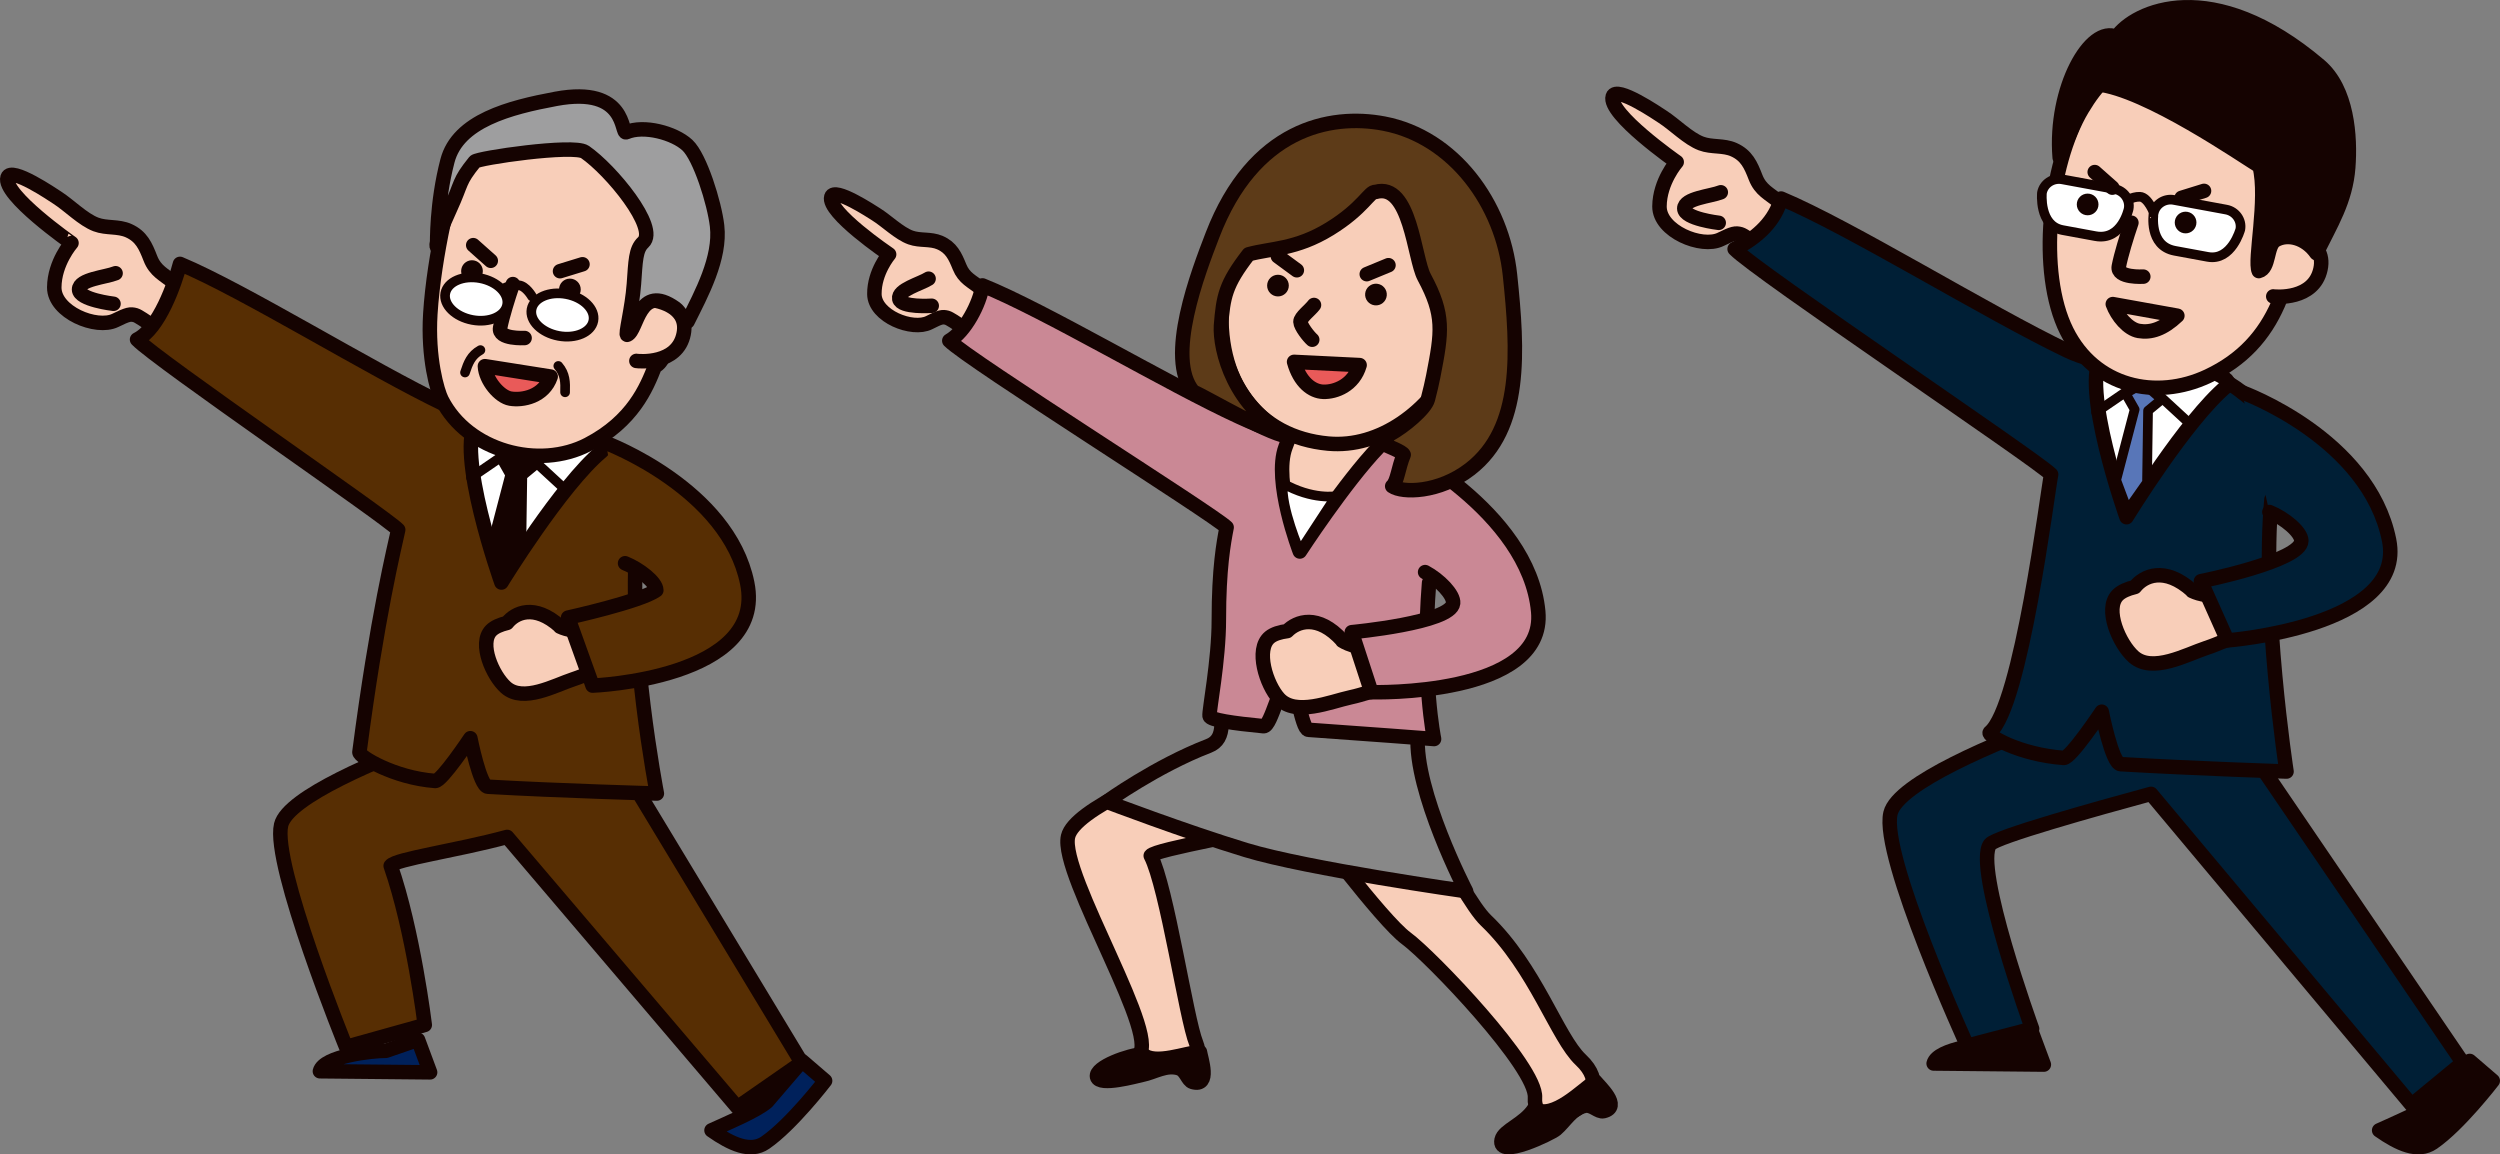 <?xml version="1.0" encoding="utf-8"?>
<!-- Generator: Adobe Illustrator 15.1.0, SVG Export Plug-In . SVG Version: 6.00 Build 0)  -->
<!DOCTYPE svg PUBLIC "-//W3C//DTD SVG 1.1//EN" "http://www.w3.org/Graphics/SVG/1.1/DTD/svg11.dtd">
<svg version="1.1" id="圖層_1" xmlns="http://www.w3.org/2000/svg" xmlns:xlink="http://www.w3.org/1999/xlink" x="0px" y="0px"
	 width="670.856px" height="309.775px" viewBox="0 0 670.856 309.775" enable-background="new 0 0 670.856 309.775"
	 xml:space="preserve">
<rect x="0" y="0" width="670.856" height="309.775" fill="#808080" stroke="none"/>
<g>
	<g>
		<path fill="#150301" stroke="#150301" stroke-width="3.89" stroke-linecap="round" stroke-linejoin="round" d="M536.608,279.898
			c-3.696-0.036-16.761,1.449-17.729,5.483c12.017,0.12,29.572,0.294,29.572,0.294l-3.243-8.737L536.608,279.898z"/>
		<path fill="#150301" stroke="#150301" stroke-width="3.89" stroke-linecap="round" stroke-linejoin="round" d="M653.333,295.645
			c-2.761,2.459-11.109,5.93-14.904,7.672c5.329,3.729,10.441,6.051,14.409,3.326c7.064-4.854,16.072-16.622,16.072-16.622
			l-6.189-5.323L653.333,295.645z"/>
		<path fill="#001F36" stroke="#150301" stroke-width="3.89" stroke-linecap="round" stroke-linejoin="round" d="M577.21,213.027
			l69.911,83.457l13.739-11.317l-66.129-97.155l-24.645-5.041c0,0-11.867,7.93-18.307,10.314
			c-15.595,5.773-42.556,16.84-44.481,24.949C504.583,229.69,527.89,280.6,527.89,280.6l17.409-4.551
			c0,0-15.761-43.457-11.281-49.479C535.499,224.58,562.55,217.01,577.21,213.027z"/>
		<g>
			<path fill="#F8CEB9" stroke="#150301" stroke-width="3.89" stroke-linecap="round" stroke-linejoin="round" d="M461.704,64.239
				c-5.079,2.495-16.438-2.171-16.395-8.854c0.046-6.683,4.621-11.899,4.621-11.899s-18.603-12.987-17.157-17.608
				c0.938-2.994,12.239,4.731,13.365,5.455c3.205,2.064,6.884,5.861,10.363,7.175c2.862,1.078,5.953,0.395,8.785,1.672
				c3.408,1.541,4.519,4.09,5.807,7.406c1.356,3.484,3.675,4.332,6.306,6.541c2.225,1.865,4.071,4.812,7.021,5.634
				c1.409,0.394-8.479,9.071-8.479,9.071s-7.421-5.575-8.827-5.973C465.7,62.465,465.058,62.591,461.704,64.239z"/>
			<path fill="#F8CEB9" stroke="#150301" stroke-width="3.89" stroke-linecap="round" stroke-linejoin="round" d="M461.762,51.596
				c-2.601,1.063-9.813,1.594-9.799,4.359c0.014,2.771,9.24,3.836,9.24,3.836"/>
		</g>
		<path fill="#001F36" stroke="#150301" stroke-width="3.89" stroke-linecap="round" stroke-linejoin="round" d="M603.244,106.545
			c-17.725-14.865-31.443-4.302-48.519-12.448c-21.23-10.131-58.285-33.089-76.788-40.82c-1.512,5.753-6.077,10.404-12.465,13.539
			c5.727,5.981,81.221,56.633,84.929,60.497c-0.97,4.586-8.046,62.348-16.433,69.209c-0.938,0.77,7.8,5.971,19.822,6.862
			c1.839,0.136,10.194-12.403,10.194-12.403s2.75,13.939,5.065,14.076c20.556,1.192,44.521,1.979,44.521,1.979
			s-6.788-44.308-4.038-73.044"/>
		<path fill="#FFFFFF" stroke="#150301" stroke-width="3.89" stroke-linecap="round" stroke-linejoin="round" d="M570.636,138.785
			c0,0,15.957-26.048,26.895-35.192c4.648-3.887-31.259-11.44-33.461-8.442C558.039,103.367,570.636,138.785,570.636,138.785z"/>
		<polyline fill="none" stroke="#150301" stroke-width="2.593" stroke-linecap="round" stroke-linejoin="round" points="
			562.475,110.624 574.987,102.049 586.593,112.737 		"/>
		<polygon fill="#5876B8" stroke="#150301" stroke-width="2.593" stroke-linecap="round" stroke-linejoin="round" points="
			570.369,105.561 575.125,102.854 580.091,107.168 576.413,110.201 576.135,129.482 570.891,136.936 567.858,128.833 
			572.821,109.874 		"/>
		<path fill="#F8CEB9" stroke="#150301" stroke-width="3.89" stroke-linecap="round" stroke-linejoin="round" d="M598.9,159.152
			c-5.178,1.338-8.832,0.309-10.649-0.565l0.051-0.049c-7.545-6.806-13.167-3.901-15.409-1.025c-1.968,0.469-3.643,1.187-4.63,2.195
			c-3.672,3.743,0.418,13.104,4.286,16.539c5.046,4.477,14.139-0.604,19.548-2.391c3.913-1.294,4.095-1.911,8.38-2.75
			C604.765,170.271,604.533,157.699,598.9,159.152z"/>
		<path fill="#001F36" stroke="#150301" stroke-width="3.89" stroke-linecap="round" stroke-linejoin="round" d="M608.976,137.397
			c4.104,1.65,8.571,5.372,8.571,7.728c-0.004,5.462-26.941,10.835-26.941,10.835l7.097,15.888c0,0,48.044-3.661,43.397-26.89
			c-5.483-27.419-39.458-39.688-39.458-39.688"/>
		<path fill="#F8CEB9" stroke="#150301" stroke-width="3.89" stroke-linecap="round" stroke-linejoin="round" d="M617.282,52.402
			c-1.747,22.162-5.999,39.686-24.83,48.555c-13.915,6.554-30.393,2.874-37.884-12.162c-7.857-15.766-4.76-44.569,4.148-59.522
			c8.266-13.876,16.626-15.475,34.423-12.214C612.623,20.622,618.748,33.843,617.282,52.402z"/>
		<path fill="#F8CEB9" stroke="#150301" stroke-width="3.89" stroke-linecap="round" stroke-linejoin="round" d="M571.943,59.769
			c-1.277,3.757-2.761,8.567-3.374,11.728c-0.615,3.159,6.568,2.734,6.568,2.734"/>
		<path fill="#F8CEB9" stroke="#150301" stroke-width="3.89" stroke-linecap="round" stroke-linejoin="round" d="M610.847,62.752
			c2.738-0.092,13.649,1.088,11.836,9.478c-1.814,8.387-12.146,7.417-12.672,7.314"/>
		<path fill="#150301" stroke="#150301" stroke-width="3.89" stroke-linecap="round" stroke-linejoin="round" d="M622.423,17.59
			c-28.819-24.486-49.672-14.639-54.477-7.672c-6.917-3.314-16.753,13.767-15.243,32.361c3.035-6.999,6.693-17.371,10.023-19.664
			c13.141,1.262,39.432,19.485,43.62,22.001c2.227,8.94-1.558,25.288-0.22,28.127c2.929-0.697,2.021-6.817,4.479-8.272
			c3.229-1.908,8.087-0.677,10.984,3.481c3.871-7.866,7.847-14.089,8.537-23.018C630.761,36.707,629.926,23.965,622.423,17.59z"/>
		<g>
			<path fill="none" stroke="#150301" stroke-width="2.593" stroke-linecap="round" stroke-linejoin="round" d="M569.94,54.214
				c0,0,2.117-1.497,4.306-1.409c2.191,0.091,3.826,4.503,3.826,4.503"/>
			<g>
				<path fill="#FFFFFF" stroke="#150301" stroke-width="2.593" stroke-linecap="round" stroke-linejoin="round" d="
					M562.303,63.369l-8.839-1.631c-6.405-1.182-5.525-9.993-5.525-9.993c0.453-2.461,2.896-4.095,5.428-3.627l14.064,2.595
					c2.533,0.467,4.23,2.863,3.777,5.325C571.208,56.038,569.428,64.684,562.303,63.369z"/>
			</g>
			<g>
				<path fill="#FFFFFF" stroke="#150301" stroke-width="2.593" stroke-linecap="round" stroke-linejoin="round" d="M583.604,67.3
					l8.839,1.631c6.405,1.181,8.727-7.366,8.727-7.366c0.455-2.462-1.247-4.856-3.777-5.322l-14.064-2.597
					c-2.531-0.466-4.973,1.167-5.428,3.626C577.9,57.271,576.479,65.983,583.604,67.3z"/>
			</g>
		</g>
		<circle fill="#150301" cx="560.202" cy="54.861" r="2.91"/>
		<path fill="#150301" d="M589.345,60.266c-0.309,1.579-1.837,2.611-3.416,2.304c-1.574-0.306-2.606-1.833-2.298-3.413
			c0.306-1.576,1.834-2.607,3.411-2.301C588.624,57.162,589.651,58.691,589.345,60.266z"/>
		
			<line fill="#F8CEB9" stroke="#150301" stroke-width="3.89" stroke-linecap="round" stroke-linejoin="round" x1="562.102" y1="46.175" x2="566.822" y2="50.354"/>
		
			<line fill="#F8CEB9" stroke="#150301" stroke-width="3.89" stroke-linecap="round" stroke-linejoin="round" x1="591.433" y1="51.221" x2="585.412" y2="53.091"/>
		<path fill="#F8CEB9" stroke="#150301" stroke-width="3.89" stroke-linecap="round" stroke-linejoin="round" d="M584.277,84.721
			c-3.764,3.586-7.099,4.634-10.323,4.088c-2.924-0.494-5.813-3.989-7.003-7.206L584.277,84.721z"/>
	</g>
	<g>
		<path fill="#F8CEB9" stroke="#150301" stroke-width="3.89" stroke-linecap="round" stroke-linejoin="round" d="M350.546,219.771
			c0,0,20.196,27.167,26.844,32.046c6.648,4.876,35.084,34.607,34.508,42.738c-0.809,11.412,24.616,1.392,12.309-10.14
			c-6.395-5.995-12.112-24.675-25.5-37.466c-6.698-6.403-24.732-44.006-24.732-44.006l-31.106-10.107c0,0-10.634,7.107-16.403,9.245
			c-13.975,5.173-38.136,15.087-39.857,22.355c-2.437,10.266,26.376,55.888,18.371,58.939c-4.845,1.845,20.108,6.52,16.01-3.431
			c-2.666-6.482-7.855-41.924-12.197-50.318C310.117,227.843,337.414,223.34,350.546,219.771z"/>
		<path fill="#150301" stroke="#150301" stroke-width="3.89" stroke-linecap="round" stroke-linejoin="round" d="M306.689,282.897
			c-3.594,0.155-12.899,3.453-12.309,6.066c0.587,2.611,10.56-0.21,12.12-0.529c3.225-0.655,6.443-2.863,9.907-1.755
			c1.858,0.599,2.268,3.267,3.625,3.661c4.94,1.432,2.198-6.416,1.961-8.06C318.451,282.429,309.872,285.918,306.689,282.897z"/>
		<path fill="#150301" stroke="#150301" stroke-width="3.89" stroke-linecap="round" stroke-linejoin="round" d="M411.712,297.479
			c-2.669,4.194-8.206,5.769-8.767,8.387c-1.144,5.336,13.348-1.775,14.559-2.81c2.506-2.132,4.255-5.622,7.821-6.327
			c1.914-0.378,3.565,1.76,4.945,1.449c5.015-1.137-1.179-6.677-2.185-8.004C425.056,292.02,416.669,300.909,411.712,297.479z"/>
		<path fill="#888888" stroke="#150301" stroke-width="3.89" stroke-linecap="round" stroke-linejoin="round" d="M324.322,200.16
			c-14.072,5.414-27.349,14.98-27.349,14.98s20.796,7.921,37.359,12.962c16.559,5.04,59.084,11.054,59.084,11.054
			s-13.951-26.852-12.971-41.743c1.079-16.374-4.484-17.974-14.038-29.251c-5.84-6.896-40.177,7.604-39.415,15.988
			C327.753,192.537,329.279,198.256,324.322,200.16z"/>
		<path fill="#F8CEB9" stroke="#150301" stroke-width="3.89" stroke-linecap="round" stroke-linejoin="round" d="M249.347,86.571
			c-4.485,2.289-14.663-1.709-14.712-7.659c-0.051-5.949,3.953-10.654,3.953-10.654s-16.738-11.309-15.514-15.439
			c0.793-2.682,10.962,4.044,11.972,4.671c2.881,1.794,6.207,5.126,9.32,6.248c2.562,0.921,5.307,0.268,7.844,1.369
			c3.054,1.324,4.077,3.577,5.271,6.513c1.253,3.082,3.326,3.806,5.7,5.735c2.006,1.632,3.692,4.229,6.326,4.92
			c1.26,0.332-7.424,8.191-7.424,8.191s-6.678-4.864-7.938-5.195C252.88,84.936,252.311,85.059,249.347,86.571z"/>
		<path fill="#F8CEB9" stroke="#150301" stroke-width="3.89" stroke-linecap="round" stroke-linejoin="round" d="M249.177,74.787
			c-2.102,1.354-8.327,2.992-7.867,5.413c0.465,2.421,8.711,1.85,8.711,1.85"/>
		<path fill="#CA8895" stroke="#150301" stroke-width="3.89" stroke-linecap="round" stroke-linejoin="round" d="M383.485,156.374
			c-2.058,25.616,1.336,41.935,1.336,41.935s-19.3-1.481-33.723-2.475c-1.898-0.131-3.31-13.391-5.159-13.535
			c-2.209-0.174-4.836,12.765-6.859,12.572c-8.195-0.777-14.363-1.699-14.5-2.723c-0.192-1.44,2.49-14.819,2.49-25.859
			c0-13.724,1.287-20.683,2.086-24.779c-3.353-3.389-69.238-44.842-74.417-50.088c4.19-2.327,8.192-9.901,8.909-14.83
			c16.576,6.629,49.871,26.562,68.905,35.292c15.312,7.022,12.305,3.129,27.681,4.087c0,0,12.579,1.144,22.3,8.006"/>
		<path fill="#F8CEB9" stroke="#150301" stroke-width="3.89" stroke-linecap="round" stroke-linejoin="round" d="M344.95,119.974
			c-3.42,9.133,3.848,28.018,3.848,28.018s12.046-18.522,21.157-28.018c7.046-7.344-16.745-11.701-19.39-9.128
			C346.692,114.611,348.369,110.841,344.95,119.974z"/>
		<path fill="#FFFFFF" stroke="#150301" stroke-width="2.593" stroke-linecap="round" stroke-linejoin="round" d="M348.797,147.991
			c0,0-5.146-11.722-4.574-18.297c8.006,4.574,14.295,3.43,14.295,3.43L348.797,147.991z"/>
		<path fill="#F8CEB9" stroke="#150301" stroke-width="3.89" stroke-linecap="round" stroke-linejoin="round" d="M395.531,80.616
			c0.044-0.385,0.098-0.767,0.134-1.15c2.055-22.326-12.294-39.485-31.162-41.223C345.637,36.508,330.056,57.802,328,80.13
			c-2.055,22.326,9.548,37.171,28.417,38.906c13.736,1.265,27.178-8.458,34.27-22.454l0.031,0.588
			c0.531,0.048,10.908-0.03,11.869-8.558C403.173,83.375,399.265,81.333,395.531,80.616z"/>
		<path fill="#F8CEB9" stroke="#150301" stroke-width="3.89" stroke-linecap="round" stroke-linejoin="round" d="M352.128,91.161
			c-0.972-0.845-3.125-3.599-3.163-4.802c-0.04-1.209,2.651-3.168,3.634-4.519"/>
		<circle fill="#150301" cx="342.933" cy="76.637" r="2.91"/>
		<path fill="#150301" d="M372.125,79.334c-0.164,1.599-1.591,2.764-3.192,2.603c-1.595-0.163-2.763-1.589-2.6-3.19
			c0.161-1.599,1.591-2.763,3.188-2.603C371.125,76.306,372.289,77.735,372.125,79.334z"/>
		
			<line fill="#F8CEB9" stroke="#150301" stroke-width="3.89" stroke-linecap="round" stroke-linejoin="round" x1="342.919" y1="68.79" x2="347.996" y2="72.523"/>
		
			<line fill="#F8CEB9" stroke="#150301" stroke-width="3.89" stroke-linecap="round" stroke-linejoin="round" x1="372.585" y1="71.163" x2="366.76" y2="73.568"/>
		<path fill="#F8CEB9" stroke="#150301" stroke-width="3.89" stroke-linecap="round" stroke-linejoin="round" d="M370.45,173.572
			c-5.152,0.771-8.586-0.597-10.259-1.629l0.054-0.042c-6.618-7.354-12.358-5.114-14.822-2.555
			c-1.954,0.254-3.646,0.776-4.708,1.657c-3.936,3.252-0.925,12.732,2.475,16.454c4.434,4.849,13.757,0.849,19.178-0.333
			c3.922-0.855,4.161-1.434,8.397-1.813C375.004,184.938,376.054,172.734,370.45,173.572z"/>
		<path fill="#CA8895" stroke="#150301" stroke-width="3.89" stroke-linecap="round" stroke-linejoin="round" d="M382.417,153.523
			c3.811,2.016,7.759,6.073,7.518,8.354c-0.556,5.29-27.195,7.762-27.195,7.762l5.265,16.108c0,0,46.906,1.332,44.765-21.643
			c-2.53-27.115-38.849-45.051-38.849-45.051"/>
		<path fill="#E95A59" stroke="#150301" stroke-width="3.89" stroke-linecap="round" stroke-linejoin="round" d="M364.841,97.97
			c-1.557,5.421-6.486,7.284-9.756,7.169c-2.962-0.105-6.288-2.51-7.828-8.036L364.841,97.97z"/>
		<path fill="#5D3B18" stroke="#150301" stroke-width="3.89" stroke-linecap="round" stroke-linejoin="round" d="M405.191,73.788
			c-2.011-19.05-15.063-37.041-33.828-40.622c-14.481-2.762-35.033,1.416-45.995,29.907c-3.81,9.893-12.749,33.062-5.159,42.033
			c3.566,1.466,22.11,12.58,26.112,12.008c-15.275-7.407-19.059-23.443-18.679-29.733c0.634-7.759,1.143-11.055,7.419-19.146
			c6-1.644,12.726-1.257,21.784-6.829c9.06-5.571,10.654-10.157,12.28-9.897c9.396-2.677,10.297,17.735,13.051,22.862
			c5.48,10.201,4.739,14.682,2.423,26.588c-0.335,1.721-0.828,3.853-1.44,6.183c-0.668,2.551-6.33,7.318-10.228,9.432
			c0,0-0.911,0.816-1.794,2.521c1.136,0.587,5.24,2.117,5.533,2.938c-1.461,3.485-1.704,7.264-3.082,8.435
			c2.648,1.852,12.506,1.902,20.917-4.605C408.59,114.963,407.348,94.234,405.191,73.788z"/>
	</g>
	<g>
		<path fill="#00215B" stroke="#150301" stroke-width="3.89" stroke-linecap="round" stroke-linejoin="round" d="M103.574,281.975
			c-3.697-0.035-16.763,1.449-17.73,5.484c12.014,0.12,29.572,0.294,29.572,0.294l-3.243-8.737L103.574,281.975z"/>
		<path fill="#00215B" stroke="#150301" stroke-width="3.89" stroke-linecap="round" stroke-linejoin="round" d="M205.831,295.645
			c-2.761,2.459-11.11,5.93-14.902,7.672c5.329,3.729,10.442,6.051,14.409,3.326c7.063-4.854,16.073-16.622,16.073-16.622
			l-6.189-5.323L205.831,295.645z"/>
		<path fill="#572E03" stroke="#150301" stroke-width="3.89" stroke-linecap="round" stroke-linejoin="round" d="M136.092,224.584
			l61.773,72.557l17.25-11.984l-53.101-87.887l-28.536-6.577c0,0-10.969,5.386-16.921,7.59
			c-14.415,5.338-39.337,15.565-41.115,23.062c-2.511,10.589,17.413,59.59,17.413,59.59l21.129-5.9c0,0-3.051-25.158-9.148-42.694
			C106.205,230.499,122.546,228.265,136.092,224.584z"/>
		<g>
			<path fill="#F8CEB9" stroke="#150301" stroke-width="3.89" stroke-linecap="round" stroke-linejoin="round" d="M30.955,85.967
				c-5.077,2.496-16.439-2.17-16.392-8.853c0.042-6.683,4.621-11.899,4.621-11.899S0.578,52.227,2.025,47.606
				c0.938-2.995,12.24,4.732,13.366,5.454c3.205,2.064,6.881,5.861,10.361,7.175c2.864,1.078,5.953,0.395,8.785,1.673
				c3.411,1.541,4.519,4.09,5.81,7.406c1.356,3.484,3.672,4.331,6.305,6.54c2.223,1.866,4.072,4.812,7.02,5.634
				c1.409,0.395-8.479,9.072-8.479,9.072s-7.42-5.576-8.827-5.974C34.95,84.192,34.309,84.32,30.955,85.967z"/>
			<path fill="#F8CEB9" stroke="#150301" stroke-width="3.89" stroke-linecap="round" stroke-linejoin="round" d="M31.015,73.323
				c-2.6,1.063-9.813,1.594-9.801,4.36c0.016,2.77,9.24,3.835,9.24,3.835"/>
		</g>
		<path fill="#572E03" stroke="#150301" stroke-width="3.89" stroke-linecap="round" stroke-linejoin="round" d="M164.128,120.049
			c-16.383-13.74-29.065-3.976-44.848-11.506C99.656,99.178,65.405,77.958,48.3,70.812c-1.396,5.315-5.615,17.396-11.521,20.296
			c5.293,5.525,66.647,47.482,70.073,51.057c-0.896,4.236-5.662,23.235-10.404,59.68c-0.146,1.11,9.233,6.894,20.345,7.718
			c1.7,0.125,9.423-11.468,9.423-11.468s2.542,12.889,4.684,13.014c18.999,1.103,45.363,1.829,45.363,1.829
			s-7.893-40.954-5.352-67.519"/>
		<path fill="#FFFFFF" stroke="#150301" stroke-width="3.89" stroke-linecap="round" stroke-linejoin="round" d="M134.551,156.32
			c0,0,15.957-26.048,26.894-35.193c4.648-3.886-31.259-11.441-33.458-8.443C121.954,120.902,134.551,156.32,134.551,156.32z"/>
		<polyline fill="none" stroke="#150301" stroke-width="2.593" stroke-linecap="round" stroke-linejoin="round" points="
			126.392,128.159 138.902,119.583 150.508,130.272 		"/>
		<polygon fill="#150301" stroke="#150301" stroke-width="2.268" stroke-linecap="round" stroke-linejoin="round" points="
			134.283,123.094 139.043,120.39 144.006,124.702 140.329,127.738 140.052,147.018 134.806,154.471 131.775,146.368 
			136.735,127.409 		"/>
		<path fill="#F8CEB9" stroke="#150301" stroke-width="3.89" stroke-linecap="round" stroke-linejoin="round" d="M160.112,168.677
			c-4.787,1.234-8.164,0.284-9.845-0.522l0.049-0.046c-6.975-6.29-12.17-3.606-14.246-0.949c-1.818,0.436-3.363,1.097-4.279,2.031
			c-3.393,3.46,0.386,12.112,3.962,15.288c4.664,4.137,13.071-0.558,18.069-2.211c3.618-1.195,3.786-1.765,7.748-2.542
			C165.533,178.955,165.318,167.332,160.112,168.677z"/>
		<path fill="#572E03" stroke="#150301" stroke-width="3.89" stroke-linecap="round" stroke-linejoin="round" d="M167.733,151.145
			c3.794,1.524,8.387,5.066,8.384,7.244c-4.277,3.057-23.671,7.337-23.671,7.337l6.56,18.25c0,0,46.715-1.788,41.508-27.495
			c-5.13-25.33-37.868-37.609-37.868-37.609"/>
		<path fill="#F8CEB9" stroke="#150301" stroke-width="3.89" stroke-linecap="round" stroke-linejoin="round" d="M182.503,65.129
			c-0.407,4.966-1.014,10.061-1.896,15.054c-0.641,3.628-0.476,16.208-4.867,18.124c-2.262,5.806-5.938,14.695-17.978,20.969
			c-13.146,6.854-32.224,1.821-39.244-12.016c-1.179-2.327-3.779-11.202-3.042-23.065c0.98-15.791,5.79-35.471,7.527-38.371
			c8.306-13.852,18.538-13.839,36.326-10.525C178.8,38.92,184.022,46.576,182.503,65.129z"/>
		<path fill="#F8CEB9" stroke="#150301" stroke-width="3.89" stroke-linecap="round" stroke-linejoin="round" d="M137.618,76.23
			c-1.286,3.754-2.785,8.562-3.408,11.719c-0.625,3.156,6.56,2.754,6.56,2.754"/>
		<path fill="#F8CEB9" stroke="#150301" stroke-width="3.89" stroke-linecap="round" stroke-linejoin="round" d="M173.192,80.398
			c2.738-0.084,11.766,1.626,10.267,9.172c-1.666,8.419-12.164,7.385-12.691,7.28"/>
		<path fill="#150301" d="M129.512,73.311c-0.313,1.578-1.847,2.605-3.422,2.294c-1.577-0.313-2.6-1.847-2.29-3.422
			c0.313-1.577,1.843-2.603,3.417-2.292C128.797,70.206,129.823,71.735,129.512,73.311z"/>
		<circle fill="#150301" cx="152.927" cy="77.676" r="2.912"/>
		<path fill="#9E9E9F" stroke="#150301" stroke-width="3.89" stroke-linecap="round" stroke-linejoin="round" d="M192.425,60.621
			c-0.708-6.138-4.565-18.486-7.96-21.662c-3.531-3.304-11.769-5.488-16.415-3.468c-1.499,0.653,0.42-12.556-18.874-8.97
			c-12.457,2.315-26.32,5.923-29.107,16.646c-2.978,11.455-2.741,21.722-2.788,23.137c0.007-0.19-1.125-0.211,3.467-10.211
			c3.373-7.348,2.182-7.154,6.651-12.715c0.772-0.959,26.483-4.727,29.572-2.597c7.018,4.843,19.833,20.398,15.617,24.262
			c-2.042,1.874-2.033,5.041-2.482,11.17c-0.48,6.574-2.466,13.904-1.78,13.629c2.794-1.126,3.044-14.169,12.91-7.112
			c1.125,0.805,2.314,3.228,3.27,3.553C188.232,78.839,193.421,69.243,192.425,60.621z"/>
		<path fill="none" stroke="#150301" stroke-width="2.593" stroke-linecap="round" stroke-linejoin="round" d="M124.784,99.961
			c0.84-2.553,1.633-4.614,4.132-6.016"/>
		<path fill="none" stroke="#150301" stroke-width="2.593" stroke-linecap="round" stroke-linejoin="round" d="M151.638,105.267
			c0.087-2.686,0.049-4.893-1.82-7.069"/>
		<g>
			<path fill="none" stroke="#150301" stroke-width="2.593" stroke-linecap="round" stroke-linejoin="round" d="M135.641,77.18
				c0,0,1.693-0.785,3.596-0.622c1.903,0.163,3.522,2.986,3.522,2.986"/>
			
				<ellipse transform="matrix(0.983 0.184 -0.184 0.983 18.19 -26.377)" fill="#FFFFFF" stroke="#150301" stroke-width="2.593" stroke-linecap="round" stroke-linejoin="round" cx="150.871" cy="84.582" rx="8.437" ry="5.699"/>
			<path fill="#FFFFFF" stroke="#150301" stroke-width="2.593" stroke-linecap="round" stroke-linejoin="round" d="M136.079,81.808
				c-0.578,3.092-4.764,4.903-9.345,4.046c-4.579-0.859-7.822-4.063-7.241-7.158c0.581-3.094,4.764-4.905,9.345-4.046
				C133.417,75.509,136.66,78.713,136.079,81.808z"/>
		</g>
		
			<line fill="#F8CEB9" stroke="#150301" stroke-width="3.89" stroke-linecap="round" stroke-linejoin="round" x1="126.986" y1="65.788" x2="131.694" y2="69.98"/>
		
			<line fill="#F8CEB9" stroke="#150301" stroke-width="3.89" stroke-linecap="round" stroke-linejoin="round" x1="156.304" y1="70.916" x2="150.277" y2="72.77"/>
		<path fill="#E95A59" stroke="#150301" stroke-width="3.89" stroke-linecap="round" stroke-linejoin="round" d="M147.771,101.055
			c-1.843,5.405-7.583,6.455-10.811,5.91c-2.924-0.495-6.651-4.897-6.841-8.703L147.771,101.055z"/>
	</g>
</g>
</svg>
